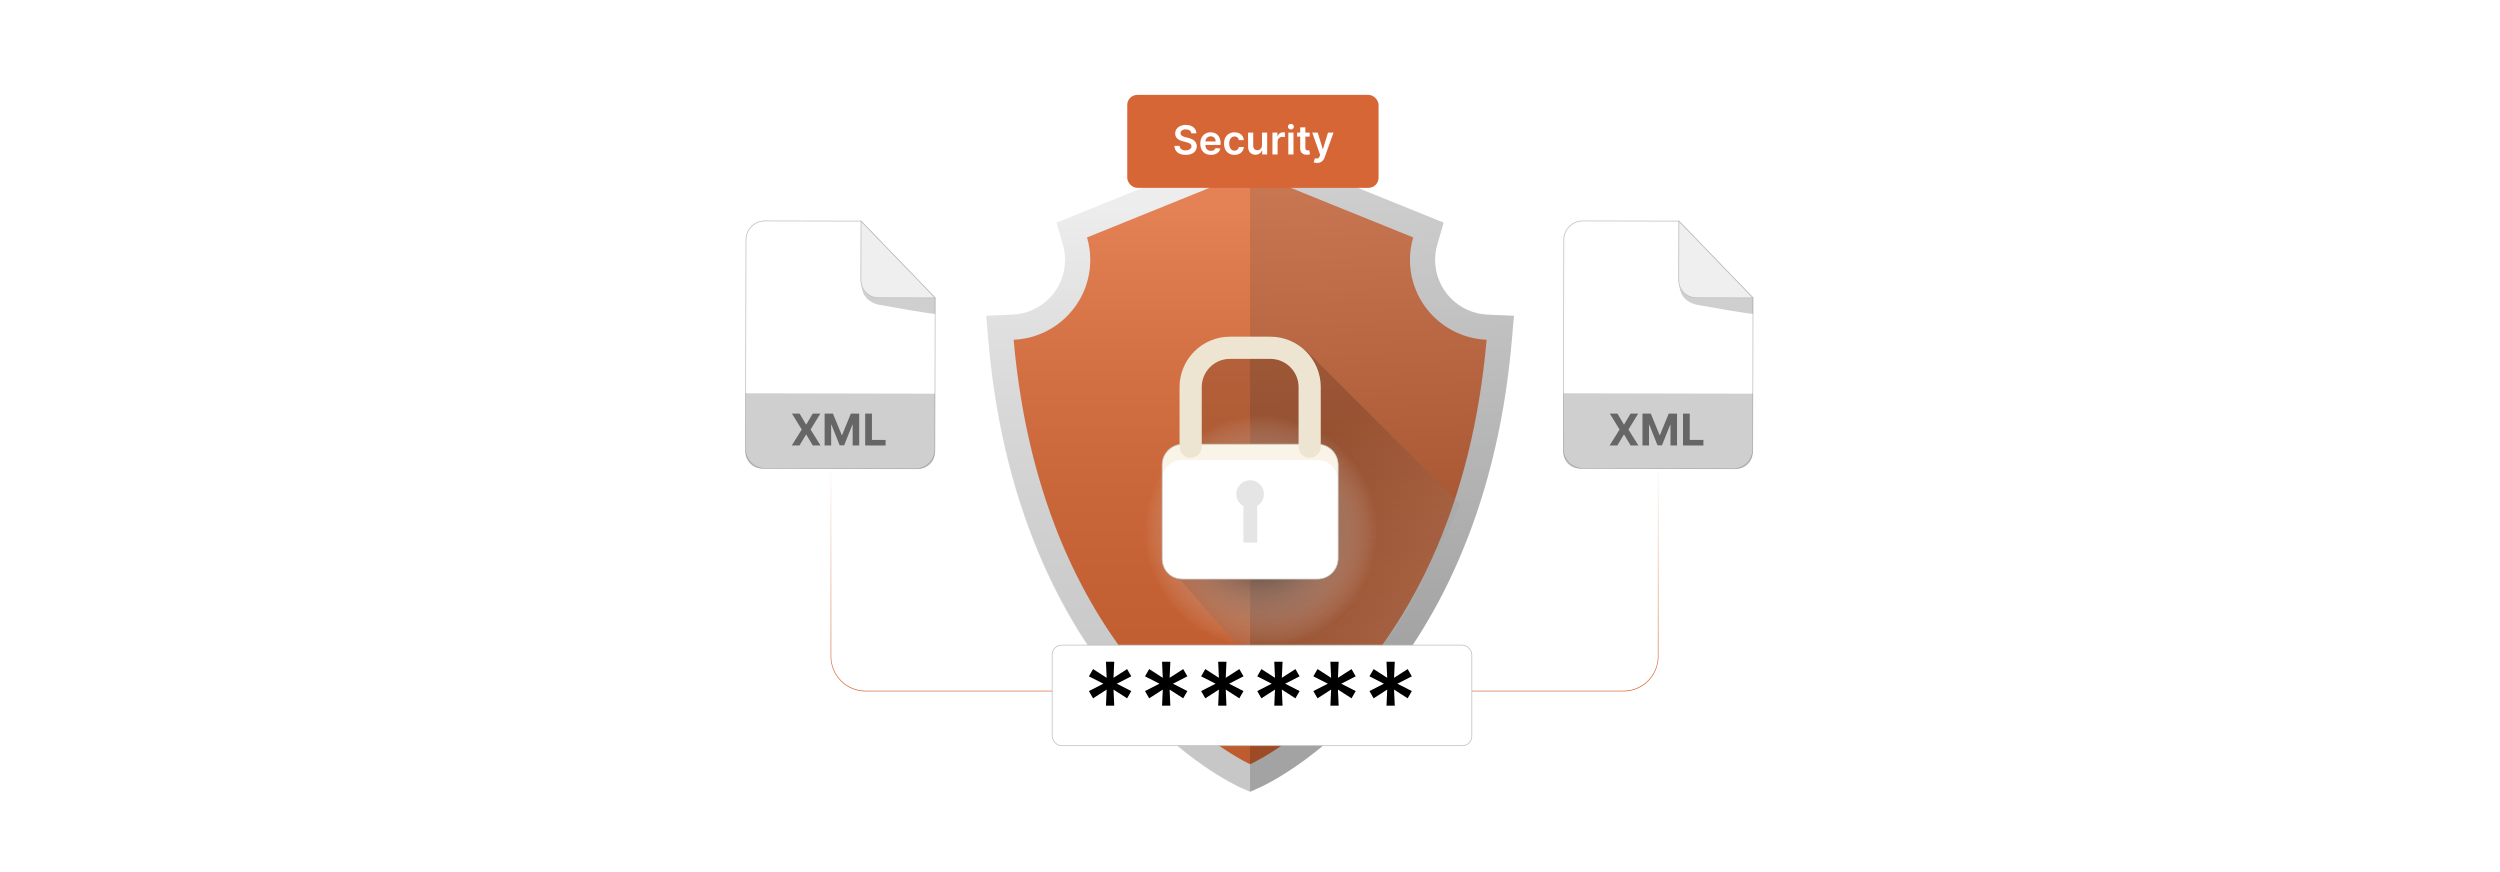 <?xml version="1.0" encoding="UTF-8"?>
<svg xmlns="http://www.w3.org/2000/svg" xmlns:xlink="http://www.w3.org/1999/xlink" viewBox="0 0 860 300">
  <defs>
    <linearGradient id="linear-gradient" x1="428.128" y1="237.852" x2="428.128" y2="158.937" gradientUnits="userSpaceOnUse">
      <stop offset="0" stop-color="#d76636"/>
      <stop offset="1" stop-color="#d76636" stop-opacity="0"/>
    </linearGradient>
    <linearGradient id="linear-gradient-2" x1="463.192" y1="-59.898" x2="477.031" y2="223.787" gradientUnits="userSpaceOnUse">
      <stop offset="0" stop-color="#fff"/>
      <stop offset="1" stop-color="#000"/>
    </linearGradient>
    <linearGradient id="linear-gradient-3" x1="384.593" y1="70.435" x2="384.593" y2="275.057" gradientUnits="userSpaceOnUse">
      <stop offset="0" stop-color="#fff"/>
      <stop offset=".103" stop-color="#cfcfcf"/>
      <stop offset=".235" stop-color="#989898"/>
      <stop offset=".368" stop-color="#6a6a6a"/>
      <stop offset=".5" stop-color="#434343"/>
      <stop offset=".63" stop-color="#262626"/>
      <stop offset=".758" stop-color="#101010"/>
      <stop offset=".882" stop-color="#040404"/>
      <stop offset="1" stop-color="#000"/>
    </linearGradient>
    <linearGradient id="linear-gradient-4" x1="490.413" y1="231.475" x2="436.84" y2="165.199" xlink:href="#linear-gradient-2"/>
    <radialGradient id="radial-gradient" cx="433.771" cy="182.835" fx="433.771" fy="182.835" r="40.033" gradientTransform="translate(381.083 -284.936) rotate(60.718)" gradientUnits="userSpaceOnUse">
      <stop offset="0" stop-color="#000"/>
      <stop offset="1" stop-color="#fff" stop-opacity="0"/>
    </radialGradient>
    <filter id="drop-shadow-1" x="331.4" y="191.68" width="205.44" height="95.04" filterUnits="userSpaceOnUse">
      <feOffset dx="4" dy="4"/>
      <feGaussianBlur result="blur" stdDeviation="10"/>
      <feFlood flood-color="#000" flood-opacity=".1"/>
      <feComposite in2="blur" operator="in"/>
      <feComposite in="SourceGraphic"/>
    </filter>
  </defs>
  <g isolation="isolate">
    <g id="Layer_1" data-name="Layer 1">
      <rect y="0" width="860" height="300" fill="#fff"/>
      <path d="M570.419,158.937v66.857c0,6.591-5.343,11.933-11.933,11.933h-260.716c-6.591,0-11.933-5.343-11.933-11.933v-66.857" fill="none" stroke="url(#linear-gradient)" stroke-miterlimit="10" stroke-width=".25"/>
      <g>
        <g>
          <path d="M426.478,270.776c-.799-.36-19.799-9.104-39.896-32.571-18.225-21.281-41.088-59.472-46.511-120.565l-.801-9.015,9.043-.39c10.144-.437,18.09-8.723,18.09-18.863,0-1.754-.259-3.533-.768-5.285l-2.18-7.5,66.583-26.956,66.582,26.956-2.179,7.5c-.509,1.753-.768,3.532-.768,5.286,0,10.144,7.949,18.429,18.096,18.863l9.039.387-.793,9.013c-5.402,61.38-28.275,99.56-46.512,120.783-20.121,23.414-39.157,32.026-39.958,32.381l-3.538,1.57-3.528-1.593Z" fill="#eaeaea"/>
          <path d="M485.024,89.372c0-2.675.4-5.253,1.111-7.699l-56.097-22.711-56.097,22.711c.711,2.446,1.111,5.024,1.111,7.699,0,14.818-11.703,26.872-26.365,27.504,10.107,113.853,81.351,146.018,81.351,146.018,0,0,71.293-31.628,81.361-146.017-14.667-.627-26.375-12.682-26.375-27.505Z" fill="#e06c37"/>
          <path d="M430.006,272.369l3.538-1.57c.801-.355,19.836-8.967,39.958-32.381,18.237-21.223,41.11-59.404,46.512-120.783l.793-9.013-9.039-.387c-10.147-.434-18.096-8.72-18.096-18.863,0-1.754.259-3.533.768-5.286l2.179-7.5-66.582-26.956-.031,222.739Z" fill="url(#linear-gradient-2)" opacity=".3"/>
          <path d="M429.993,272.369l-3.538-1.57c-.801-.355-19.836-8.967-39.958-32.381-18.237-21.223-41.11-59.404-46.512-120.783l-.793-9.013,9.039-.387c10.147-.434,18.096-8.72,18.096-18.863,0-1.754-.259-3.533-.768-5.286l-2.179-7.5,66.582-26.956.031,222.739Z" fill="url(#linear-gradient-3)" opacity=".15"/>
          <path d="M475.903,221.319c8.824-10.269,17.915-28.838,26.405-47.754l-52.99-52.99s-13.44-1.73-23.458-1.73-14.703,8.721-14.703,17.153-7.735,60.481-7.735,60.481c0,0,46.393,53.173,46.679,52.978,7.475-5.084,15.28-15.896,25.802-28.14Z" fill="url(#linear-gradient-4)" mix-blend-mode="multiply" opacity=".15"/>
        </g>
        <g>
          <circle cx="433.771" cy="182.835" r="44.24" transform="translate(62.138 471.754) rotate(-60.718)" fill="url(#radial-gradient)" mix-blend-mode="multiply"/>
          <path d="M453.19,199.209h-46.272c-4.376,0-7.135-3.195-7.135-7.135v-32.146c0-3.94,3.195-7.136,7.135-7.136h46.272c3.941,0,7.135,3.195,7.135,7.136v32.146c0,3.94-3.195,7.135-7.135,7.135Z" fill="#fff" stroke="#c1c1c1" stroke-miterlimit="10" stroke-width=".25"/>
          <path d="M453.19,152.675h-46.272c-3.941,0-7.005,3.313-7.005,7.253v4.458c0-3.557,3.29-6.159,6.955-6.159h46.272c3.941,0,7.055,3.031,7.055,6.972v-5.271c0-3.94-3.064-7.253-7.005-7.253Z" fill="#d5b65d" opacity=".15"/>
          <g>
            <path d="M434.796,169.957c0,2.627-2.13,4.757-4.757,4.757s-4.757-2.13-4.757-4.757,2.13-4.757,4.757-4.757,4.757,2.13,4.757,4.757Z" fill="#e5e5e5"/>
            <rect x="427.721" y="172.455" width="4.757" height="14.204" fill="#e5e5e5"/>
          </g>
          <path d="M409.585,153.667v-20.543c0-7.416,6.068-13.484,13.484-13.484h13.97c7.416,0,13.484,6.068,13.484,13.484v20.543" fill="none" stroke="#ede5d1" stroke-linecap="round" stroke-miterlimit="10" stroke-width="7.633"/>
        </g>
      </g>
      <g>
        <g>
          <path d="M596.395,161.249l-52.093-.113c-3.6-.008-6.512-2.932-6.504-6.532l.156-72.103c.008-3.6,2.932-6.512,6.532-6.504l33.037.071,25.517,26.414-.113,52.263c-.008,3.6-2.932,6.512-6.532,6.504Z" fill="#fff" stroke="#bcbcbc" stroke-miterlimit="10" stroke-width=".25"/>
          <g opacity=".2">
            <path d="M537.812,135.36h65.129v20.45c0,2.971-2.412,5.383-5.383,5.383h-54.364c-2.971,0-5.383-2.412-5.383-5.383v-20.45h0Z" transform="translate(.323 -1.235) rotate(.124)" fill="#111"/>
          </g>
          <path d="M577.524,76.068l-.044,20.293c-.007,3.348,2.701,6.068,6.048,6.076l19.512.045-25.517-26.414Z" fill="#d6d6d6"/>
          <g opacity=".2">
            <path d="M577.742,98.142s-.267,4.921,5.332,6.551c.21.061.426.107.641.146,2.547.461,19.312,3.481,19.313,3.095.001-.417.012-5.453.012-5.453l-19.512-.042s-4.872-.177-5.786-4.297Z" fill="#111"/>
          </g>
          <g>
            <path d="M558.607,146.015h.086l2.223-3.738h2.619l-3.348,5.484,3.422,5.484h-2.667l-2.249-3.744h-.086l-2.25,3.744h-2.656l3.434-5.484-3.369-5.484h2.63l2.212,3.738Z" fill="#666"/>
            <path d="M567.868,142.276l3.021,7.37h.129l3.021-7.37h2.86v10.969h-2.25v-7.14h-.091l-2.839,7.086h-1.531l-2.839-7.112h-.091v7.166h-2.25v-10.969h2.86Z" fill="#666"/>
            <path d="M578.958,142.276h2.319v9.057h4.702v1.912h-7.021v-10.969Z" fill="#666"/>
          </g>
        </g>
        <path d="M577.524,76.068l-.044,20.293c-.007,3.348,2.701,6.068,6.048,6.076l19.512.045-25.517-26.414Z" fill="#efefef" stroke="#bcbcbc" stroke-miterlimit="10" stroke-width=".25"/>
      </g>
      <g>
        <g>
          <path d="M315.059,161.249l-52.093-.113c-3.6-.008-6.512-2.932-6.504-6.532l.156-72.103c.008-3.6,2.932-6.512,6.532-6.504l33.037.071,25.517,26.414-.113,52.263c-.008,3.6-2.932,6.512-6.532,6.504Z" fill="#fff" stroke="#bcbcbc" stroke-miterlimit="10" stroke-width=".25"/>
          <g opacity=".2">
            <path d="M256.476,135.36h65.129v20.45c0,2.971-2.412,5.383-5.383,5.383h-54.364c-2.971,0-5.383-2.412-5.383-5.383v-20.45h0Z" transform="translate(.322 -.626) rotate(.124)" fill="#111"/>
          </g>
          <path d="M296.187,76.068l-.044,20.293c-.007,3.348,2.701,6.068,6.048,6.076l19.512.045-25.517-26.414Z" fill="#d6d6d6"/>
          <g opacity=".2">
            <path d="M296.406,98.142s-.267,4.921,5.332,6.551c.21.061.426.107.641.146,2.547.461,19.312,3.481,19.313,3.095.001-.417.012-5.453.012-5.453l-19.512-.042s-4.872-.177-5.786-4.297Z" fill="#111"/>
          </g>
          <g>
            <path d="M277.271,146.015h.086l2.223-3.738h2.619l-3.348,5.484,3.422,5.484h-2.667l-2.249-3.744h-.086l-2.25,3.744h-2.656l3.434-5.484-3.369-5.484h2.63l2.212,3.738Z" fill="#666"/>
            <path d="M286.532,142.276l3.021,7.37h.129l3.021-7.37h2.86v10.969h-2.25v-7.14h-.091l-2.839,7.086h-1.531l-2.839-7.112h-.091v7.166h-2.25v-10.969h2.86Z" fill="#666"/>
            <path d="M297.622,142.276h2.319v9.057h4.702v1.912h-7.021v-10.969Z" fill="#666"/>
          </g>
        </g>
        <path d="M296.187,76.068l-.044,20.293c-.007,3.348,2.701,6.068,6.048,6.076l19.512.045-25.517-26.414Z" fill="#efefef" stroke="#bcbcbc" stroke-miterlimit="10" stroke-width=".25"/>
      </g>
      <rect x="357.942" y="217.918" width="144.365" height="34.612" rx="3.308" ry="3.308" fill="#fff" filter="url(#drop-shadow-1)" stroke="#bcbcbc" stroke-miterlimit="10" stroke-width=".25"/>
      <g>
        <path d="M380.694,237.215l-4.677,3.009-1.433-2.496,4.967-2.536-4.967-2.536,1.433-2.496,4.677,3.009-.25-5.544h2.852l-.25,5.544,4.677-3.009,1.433,2.496-4.966,2.536,4.966,2.536-1.433,2.496-4.677-3.009.25,5.544h-2.852l.25-5.544Z"/>
        <path d="M399.996,237.215l-4.678,3.009-1.432-2.496,4.966-2.536-4.966-2.536,1.432-2.496,4.678,3.009-.25-5.544h2.851l-.249,5.544,4.677-3.009,1.432,2.496-4.966,2.536,4.966,2.536-1.432,2.496-4.677-3.009.249,5.544h-2.851l.25-5.544Z"/>
        <path d="M419.298,237.215l-4.678,3.009-1.432-2.496,4.966-2.536-4.966-2.536,1.432-2.496,4.678,3.009-.25-5.544h2.851l-.249,5.544,4.677-3.009,1.432,2.496-4.966,2.536,4.966,2.536-1.432,2.496-4.677-3.009.249,5.544h-2.851l.25-5.544Z"/>
        <path d="M438.599,237.215l-4.677,3.009-1.433-2.496,4.967-2.536-4.967-2.536,1.433-2.496,4.677,3.009-.25-5.544h2.852l-.25,5.544,4.677-3.009,1.433,2.496-4.966,2.536,4.966,2.536-1.433,2.496-4.677-3.009.25,5.544h-2.852l.25-5.544Z"/>
        <path d="M457.9,237.215l-4.677,3.009-1.433-2.496,4.967-2.536-4.967-2.536,1.433-2.496,4.677,3.009-.25-5.544h2.852l-.25,5.544,4.677-3.009,1.433,2.496-4.966,2.536,4.966,2.536-1.433,2.496-4.677-3.009.25,5.544h-2.852l.25-5.544Z"/>
        <path d="M477.202,237.215l-4.678,3.009-1.432-2.496,4.966-2.536-4.966-2.536,1.432-2.496,4.678,3.009-.25-5.544h2.851l-.249,5.544,4.677-3.009,1.432,2.496-4.966,2.536,4.966,2.536-1.432,2.496-4.677-3.009.249,5.544h-2.851l.25-5.544Z"/>
      </g>
      <g>
        <rect x="387.774" y="32.644" width="86.453" height="31.973" rx="3.455" ry="3.455" fill="#d76636"/>
        <g>
          <path d="M407.913,44.502c-1.136,0-1.812.554-1.817,1.308-.01.838.882,1.185,1.705,1.382l.94.235c1.509.357,2.944,1.15,2.949,2.89-.005,1.768-1.401,2.968-3.806,2.968-2.336,0-3.821-1.121-3.894-3.115h1.788c.074,1.054.956,1.562,2.092,1.562,1.185,0,1.998-.573,2.003-1.43-.005-.779-.72-1.117-1.803-1.392l-1.141-.294c-1.651-.426-2.674-1.254-2.674-2.693-.005-1.773,1.577-2.959,3.683-2.959,2.136,0,3.581,1.2,3.615,2.896h-1.748c-.093-.853-.808-1.357-1.891-1.357Z" fill="#fff"/>
          <path d="M412.893,49.415c0-2.322,1.406-3.904,3.561-3.904,1.852,0,3.438,1.161,3.438,3.802v.543h-5.241c.015,1.288.774,2.043,1.92,2.043.764,0,1.352-.333,1.592-.97l1.656.185c-.314,1.308-1.519,2.165-3.272,2.165-2.268,0-3.654-1.504-3.654-3.864ZM418.193,48.66c-.01-1.023-.696-1.768-1.714-1.768-1.058,0-1.769.808-1.822,1.768h3.537Z" fill="#fff"/>
          <path d="M421.058,49.4c0-2.297,1.391-3.89,3.595-3.89,1.836,0,3.11,1.073,3.232,2.704h-1.694c-.137-.725-.662-1.273-1.514-1.273-1.092,0-1.822.911-1.822,2.43,0,1.538.715,2.464,1.822,2.464.779,0,1.362-.466,1.514-1.273h1.694c-.127,1.597-1.332,2.718-3.223,2.718-2.248,0-3.605-1.602-3.605-3.879Z" fill="#fff"/>
          <path d="M434.132,45.609h1.772v7.523h-1.719v-1.338h-.078c-.343.843-1.137,1.435-2.264,1.435-1.479,0-2.507-1.023-2.507-2.831v-4.79h1.773v4.516c0,.955.568,1.558,1.421,1.558.783,0,1.602-.568,1.602-1.714v-4.359Z" fill="#fff"/>
          <path d="M437.717,45.609h1.719v1.254h.079c.274-.872.994-1.362,1.856-1.362.195,0,.475.019.637.05v1.631c-.152-.049-.524-.103-.823-.103-.975,0-1.694.677-1.694,1.632v4.423h-1.773v-7.523Z" fill="#fff"/>
          <path d="M443.044,43.581c0-.533.461-.965,1.029-.965.564,0,1.023.432,1.023.965,0,.529-.46.96-1.023.96-.568,0-1.029-.431-1.029-.96ZM443.182,45.609h1.773v7.523h-1.773v-7.523Z" fill="#fff"/>
          <path d="M450.529,46.98h-1.484v3.89c0,.715.357.871.804.871.22,0,.421-.044.519-.068l.299,1.387c-.19.064-.538.161-1.043.176-1.332.039-2.361-.656-2.352-2.072v-4.183h-1.067v-1.371h1.067v-1.803h1.773v1.803h1.484v1.371Z" fill="#fff"/>
          <path d="M451.929,55.86l.411-1.42c.773.226,1.288.156,1.621-.671l.177-.48-2.728-7.68h1.881l1.734,5.682h.078l1.738-5.682h1.886l-3.036,8.503c-.422,1.185-1.273,1.949-2.646,1.949-.519,0-.916-.117-1.116-.201Z" fill="#fff"/>
        </g>
      </g>
    </g>
  </g>
</svg>